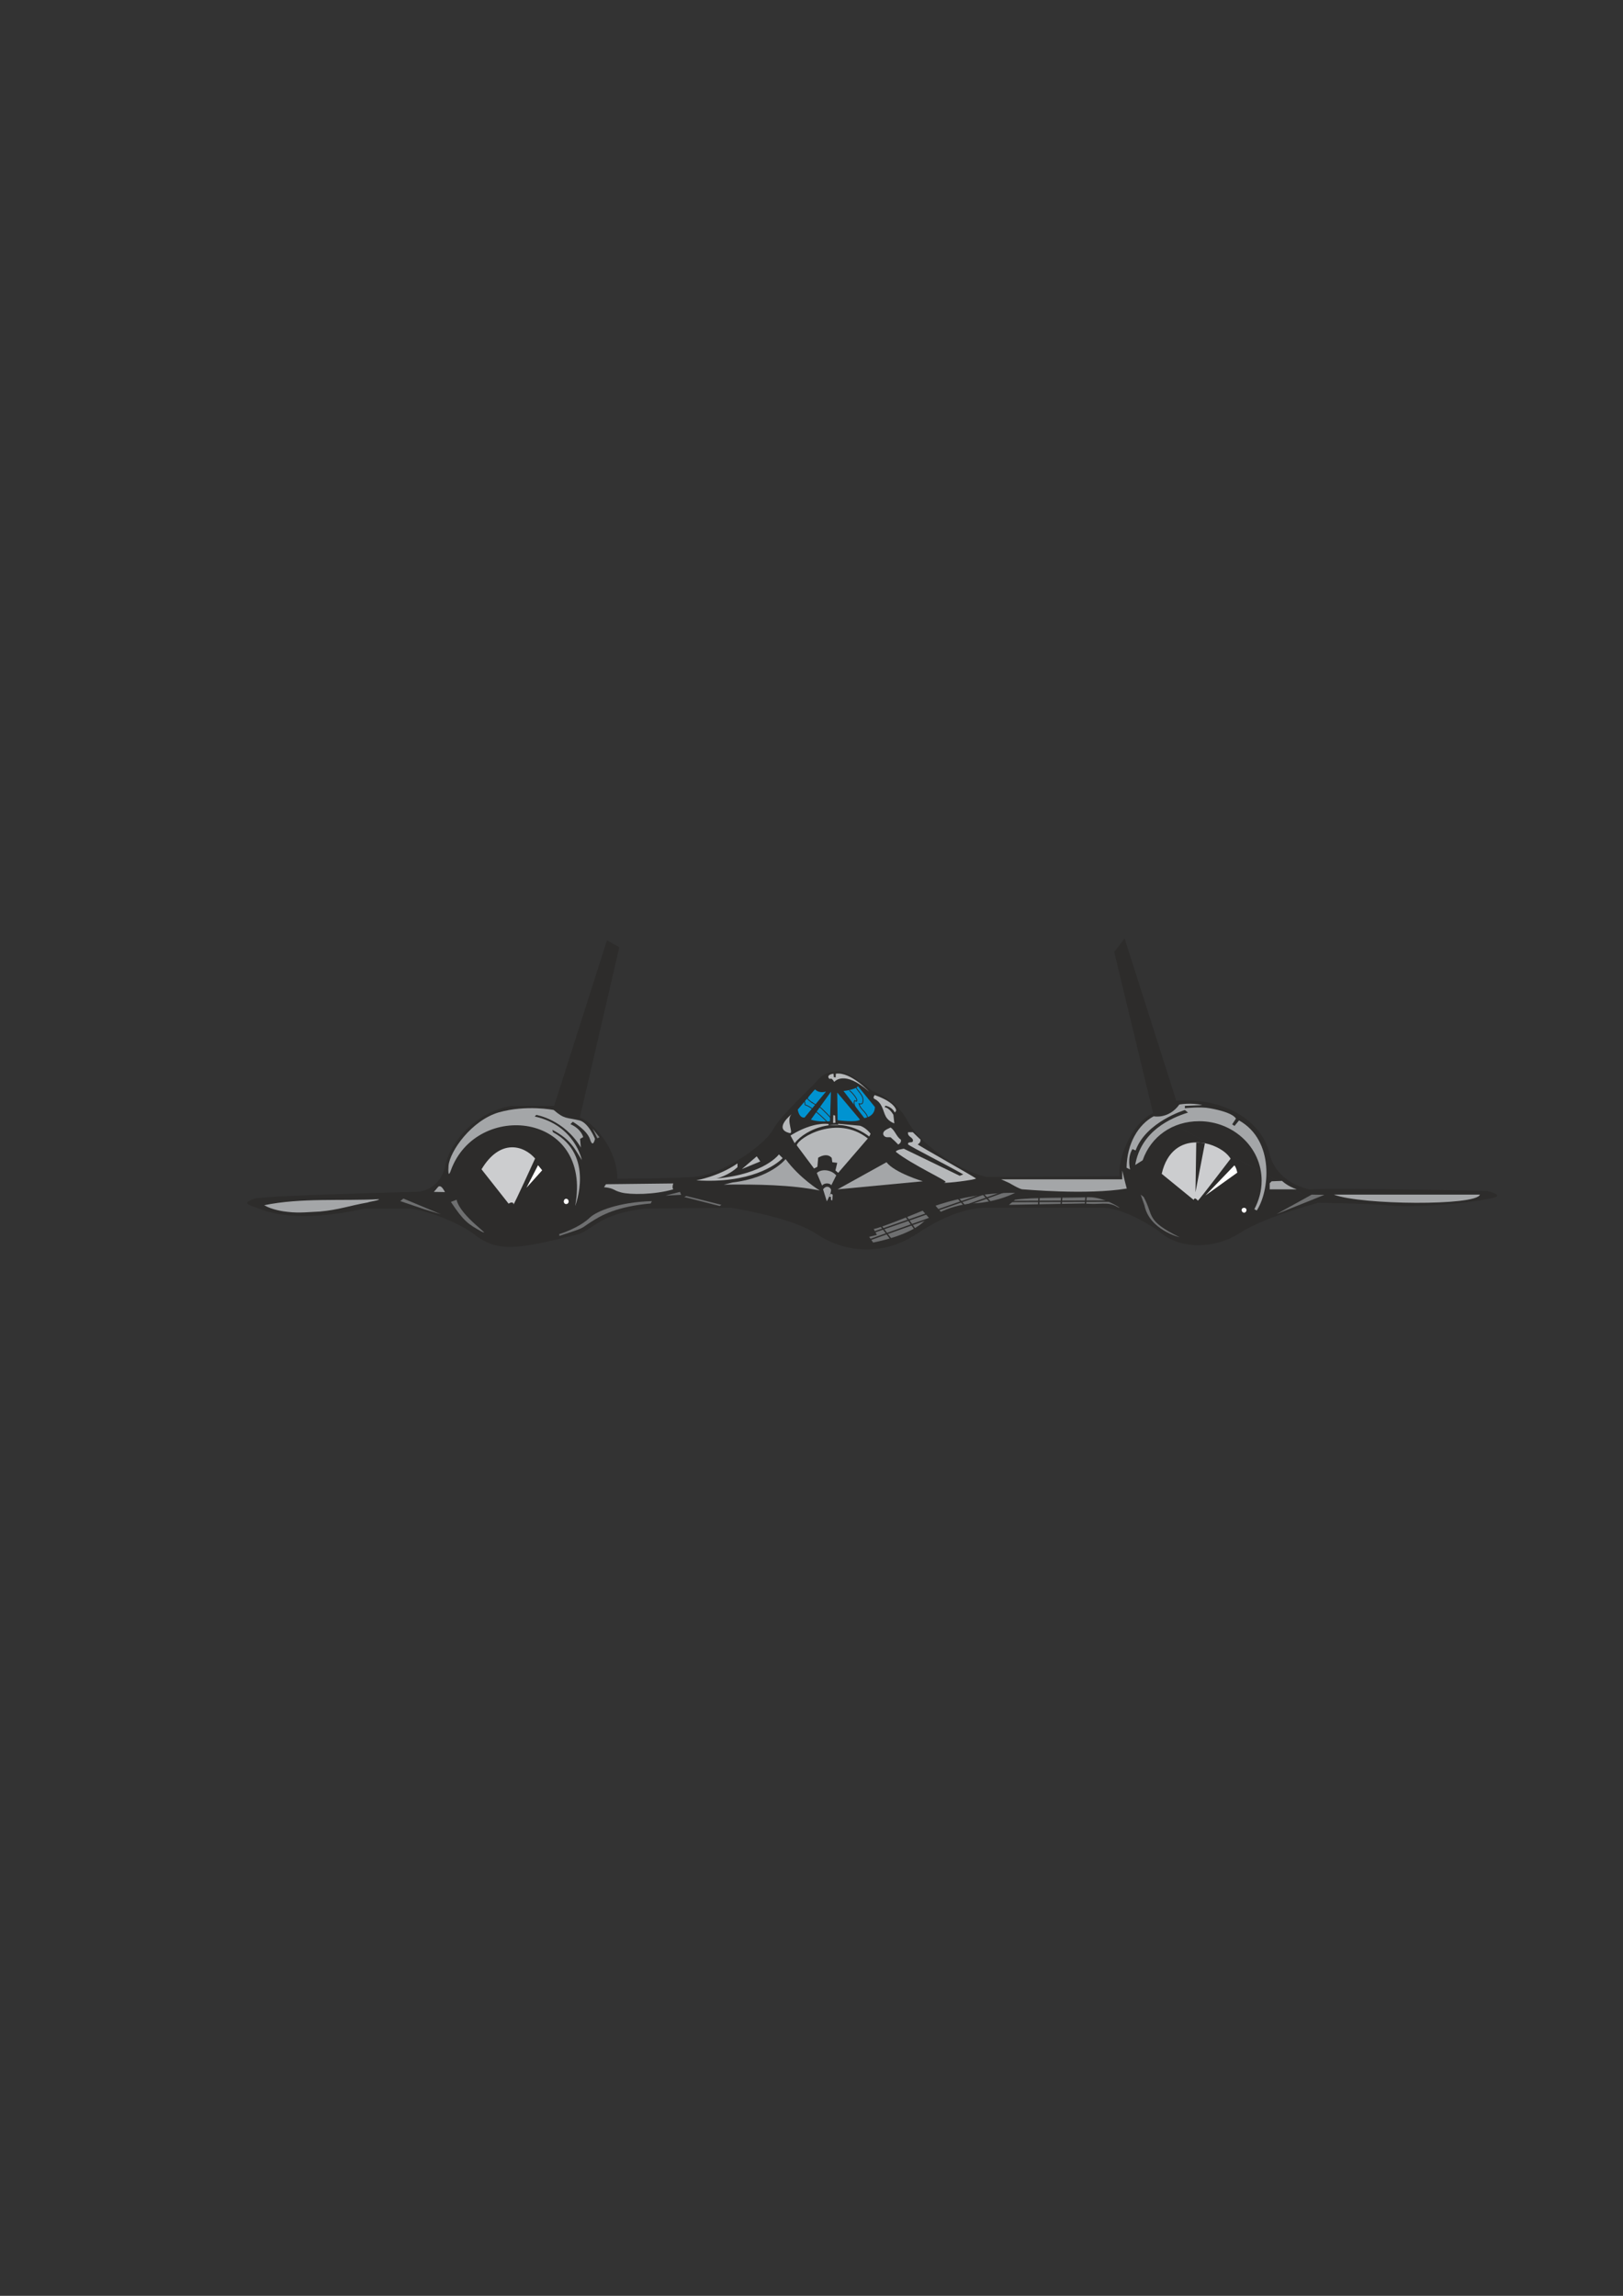 <?xml version="1.0" encoding="utf-8"?>
<!-- Created by UniConvertor 2.0rc4 (https://sk1project.net/) -->
<svg xmlns="http://www.w3.org/2000/svg" height="841.89pt" viewBox="0 0 595.276 841.89" width="595.276pt" version="1.1" xmlns:xlink="http://www.w3.org/1999/xlink" id="a9c70c5e-f612-11ea-ab05-dcc15c148e23">

<rect x="0" y="0" width="595.276" height="841.89" fill="#333333" stroke="none"/>

<g>
	<path style="fill:#2d2c2b;" d="M 483.542,441.105 C 483.542,441.105 502.982,441.321 510.398,442.113 517.886,442.833 536.75,441.681 547.406,439.305 552.23,438.297 545.39,436.713 545.39,436.713 545.39,436.713 493.838,435.561 480.23,436.137 480.23,436.137 468.206,434.193 465.542,422.745 462.734,411.369 449.63,402.585 432.206,403.593 430.406,403.737 431.414,403.593 431.414,403.593 L 412.478,344.121 408.662,349.089 422.918,408.201 483.542,441.105 Z" />
	<path style="fill:#2d2c2b;" d="M 422.918,408.201 C 414.494,412.089 409.742,425.985 410.678,431.313 L 361.646,431.601 C 350.342,428.649 337.094,419.073 332.774,410.937 328.526,402.729 319.886,400.065 319.886,400.065 319.886,400.065 312.038,392.721 307.07,392.865 302.102,393.081 300.518,395.385 299.15,396.897 297.854,398.553 285.974,409.353 283.454,414.321 281.006,419.289 265.238,430.953 254.15,431.601 243.062,432.249 226.43,432.249 226.43,432.249 226.43,420.873 216.998,411.153 212.678,409.785 L 227.15,347.361 222.614,344.841 203.246,405.537 187.478,405.537 C 174.95,407.697 165.302,418.137 163.286,427.497 161.27,437.073 152.702,437.073 152.702,437.073 152.702,437.073 96.83,438.369 93.158,439.593 89.558,440.889 90.206,441.609 93.158,442.545 96.038,443.409 105.83,449.313 133.766,443.193 L 150.686,443.193 C 161.126,444.921 171.134,450.393 173.726,452.481 182.51,459.465 189.854,458.097 211.166,452.841 217.646,451.329 219.014,445.209 236.582,443.193 L 268.19,442.905 C 268.19,442.905 290.438,446.361 299.438,452.481 308.438,458.601 322.694,461.481 336.23,452.481 349.694,443.409 358.694,442.905 361.286,442.905 363.662,442.905 404.774,442.905 404.774,442.905 413.558,443.193 425.15,451.545 425.15,451.545 432.278,458.097 445.166,458.313 454.67,452.193 464.102,446.073 483.47,441.105 483.47,441.105 L 422.918,408.201 Z" />
	<path style="fill:#cccdcf;" d="M 176.606,428.793 L 186.542,441.393 C 187.478,440.745 188.342,440.817 188.342,441.609 188.342,442.257 196.262,424.833 196.262,424.833 192.014,419.937 183.374,417.489 176.606,428.793 L 176.606,428.793 Z" />
	<path style="fill:#ffffff;" d="M 193.094,435.561 L 197.342,427.281 198.854,429.153 193.094,435.561 Z" />
	<path style="fill:#7e7f80;" d="M 219.086,417.417 L 219.878,417.057 217.358,413.889 219.086,417.417 Z" />
	<path style="fill:#ffffff;" d="M 193.598,407.625 L 194.03,406.761 C 194.03,406.761 198.854,406.905 200.654,408.561 L 200.366,409.065 C 200.366,409.065 198.206,407.769 193.598,407.625 L 193.598,407.625 Z" />
	<path style="fill:#ffffff;" d="M 207.638,441.537 C 208.214,441.537 208.574,441.105 208.574,440.601 208.574,440.097 208.214,439.593 207.638,439.593 207.134,439.593 206.774,440.097 206.774,440.601 206.774,441.105 207.134,441.537 207.638,441.537 L 207.638,441.537 Z" />
	<path style="fill:#b6b8ba;" d="M 298.574,428.505 L 299.798,427.857 300.086,424.545 C 301.742,423.537 303.758,423.105 305.054,424.617 L 305.27,426.201 307.07,426.417 306.422,429.225 307.43,430.089 318.302,417.489 C 307.07,408.561 292.742,417.201 292.238,420.009 L 298.574,428.505 Z" />
	<g>
		<path style="fill:#0093d1;" d="M 295.118,409.785 L 302.966,400.281 C 300.158,401.073 299.006,399.489 298.934,399.489 298.79,399.489 292.598,406.905 292.598,406.905 293.246,410.361 295.118,409.785 295.118,409.785 L 295.118,409.785 Z" />
		<path style="fill:#0093d1;" d="M 304.406,411.153 L 304.766,400.353 297.422,410.577 C 300.302,411.585 304.406,411.153 304.406,411.153 L 304.406,411.153 Z" />
		<path style="fill:#0093d1;" d="M 307.214,410.793 C 307.214,410.793 314.198,411.729 315.422,410.577 L 307.07,400.641 307.214,410.793 Z" />
		<path style="fill:#0093d1;" d="M 309.374,400.065 C 309.374,400.065 313.55,399.705 314.702,398.337 L 320.894,405.969 C 320.822,409.641 317.006,410.001 317.006,410.001 L 309.374,400.065 Z" />
	</g>
	<path style="fill:#b6b8ba;" d="M 305.558,411.801 L 305.63,408.921 306.278,409.065 306.422,411.729 305.558,411.801 Z" />
	<path style="fill:#b6b8ba;" d="M 307.358,412.665 L 307.43,412.089 315.35,412.809 C 317.654,413.457 319.31,415.761 319.31,415.761 L 318.806,416.769 C 307.718,408.345 295.406,414.105 291.446,419.217 L 289.934,416.409 C 295.694,412.809 300.734,411.801 303.902,412.161 L 303.902,412.665 307.358,412.665 Z" />
	<path style="fill:#b6b8ba;" d="M 303.83,395.097 C 304.55,396.537 304.55,394.377 305.99,396.753 305.99,396.753 309.518,392.073 318.806,400.353 318.806,400.353 311.966,392.937 306.566,393.729 L 306.494,395.097 305.846,395.025 305.702,393.729 C 303.398,394.017 303.83,395.097 303.83,395.097 L 303.83,395.097 Z" />
	<path style="fill:#b6b8ba;" d="M 277.55,424.041 L 278.846,425.913 272.078,428.721 277.55,424.041 Z" />
	<path style="fill:#b6b8ba;" d="M 270.494,426.633 C 263.366,431.529 255.374,432.825 255.374,432.825 275.102,434.121 284.678,427.209 287.054,424.689 L 285.686,423.321 C 285.686,423.321 280.574,430.521 262.79,432.177 262.79,432.177 267.11,431.169 270.494,428.001 L 270.494,426.633 Z" />
	<path style="fill:#b6b8ba;" d="M 289.502,415.473 C 291.446,416.049 288.134,410.793 290.294,408.633 290.294,408.633 283.526,413.961 289.502,415.473 L 289.502,415.473 Z" />
	<path style="fill:#b6b8ba;" d="M 320.822,401.577 C 328.67,404.313 328.814,407.337 328.67,407.337 328.67,407.337 328.166,407.985 328.166,407.985 328.166,407.985 327.374,405.969 324.71,405.465 L 324.494,406.041 C 324.494,406.041 326.006,406.041 327.662,408.777 L 328.022,411.945 C 328.022,411.945 325.862,411.297 324.854,409.353 323.846,407.481 323.702,404.529 320.822,403.017 319.886,402.657 320.822,401.577 320.822,401.577 L 320.822,401.577 Z" />
	<path style="fill:#b6b8ba;" d="M 324.926,414.321 C 324.278,414.753 323.774,415.257 323.99,416.121 324.638,417.417 325.79,416.913 326.654,417.057 327.662,417.921 328.598,418.785 329.462,419.721 330.11,419.289 330.614,418.785 330.398,417.921 328.742,416.769 328.31,414.609 326.654,413.457 326.15,413.745 325.502,413.961 324.926,414.321 L 324.926,414.321 Z" />
	<path style="fill:#b6b8ba;" d="M 328.742,422.529 C 328.166,422.097 329.462,421.737 329.75,421.593 L 331.478,421.233 351.998,431.169 353.294,430.665 C 347.318,427.209 333.926,420.513 333.062,419.649 332.774,418.209 335.294,419.649 334.79,417.849 334.286,416.841 332.774,416.697 333.062,415.185 333.638,415.185 334.286,415.185 334.79,415.185 335.726,416.049 336.59,416.985 337.598,417.849 337.742,418.713 337.238,419.289 336.59,419.649 337.238,420.297 357.326,431.529 357.974,432.177 357.47,432.681 347.174,433.977 346.382,433.689 346.238,433.689 346.526,433.545 346.814,433.473 347.822,433.185 334.718,427.209 328.742,422.529 L 328.742,422.529 Z" />
	<path style="fill:#cccdcf;" d="M 438.758,418.929 C 433.358,418.929 428.03,421.953 426.086,430.449 L 437.822,440.025 C 438.182,438.657 439.334,440.313 439.334,440.313 440.126,439.665 451.358,424.905 451.358,424.905 449.774,422.313 446.102,420.081 441.926,419.217 L 438.758,418.929 Z" />
	<path style="fill:#2d2c2b;" d="M 438.758,418.929 L 438.47,437.217 441.926,419.217 438.758,418.929 Z" />
	<path style="fill:#ffffff;" d="M 452.726,427.353 C 453.446,428.073 453.806,430.017 453.806,430.017 L 442.142,438.369 452.726,427.353 Z" />
	<path style="fill:#ffffff;" d="M 456.326,444.705 C 456.83,444.705 457.19,444.129 457.19,443.769 457.19,443.265 456.83,442.905 456.326,442.905 455.75,442.905 455.39,443.265 455.39,443.769 455.39,444.129 455.75,444.705 456.326,444.705 L 456.326,444.705 Z" />
	<g>
		<path style="fill:#a4a6a8;" d="M 301.886,436.137 C 302.894,434.697 304.262,435.057 304.766,436.137 305.126,437.217 303.254,440.529 303.254,440.529 L 301.886,436.137 Z" />
		<path style="fill:#a4a6a8;" d="M 304.694,437.721 L 305.414,438.081 305.27,440.241 304.766,439.953 304.766,438.945 304.118,438.801 304.694,437.721 Z" />
		<path style="fill:#a4a6a8;" d="M 301.526,434.769 C 302.39,433.617 304.406,433.833 304.91,434.625 L 306.71,431.025 C 304.694,428.721 301.094,428.649 299.582,430.161 L 301.526,434.769 Z" />
		<path style="fill:#a4a6a8;" d="M 139.022,439.737 C 125.558,440.457 110.294,439.161 96.902,441.969 99.71,443.625 103.958,444.273 105.614,444.417 109.934,444.921 113.75,444.417 117.422,444.273 124.406,443.625 128.222,442.113 134.846,440.961 135.638,440.601 139.022,440.241 139.022,439.737 L 139.022,439.737 Z" />
		<path style="fill:#a4a6a8;" d="M 159.11,437.073 L 163.214,437.145 C 163.214,437.145 162.566,435.921 162.062,435.417 161.414,434.769 160.766,434.985 160.55,435.417 160.19,435.921 159.11,437.073 159.11,437.073 L 159.11,437.073 Z" />
		<path style="fill:#a4a6a8;" d="M 165.374,429.153 C 174.734,403.449 217.502,407.697 210.95,442.257 210.95,442.257 218.366,423.537 202.814,415.185 L 202.598,414.321 C 209.438,417.849 210.95,421.593 213.398,425.409 213.398,425.409 210.95,412.665 196.118,409.425 L 196.694,408.849 C 196.694,408.849 206.918,410.505 213.038,420.801 L 212.75,417.633 213.902,416.985 C 213.902,416.985 213.254,414.033 209.222,412.233 L 210.086,411.369 C 210.086,411.369 215.342,414.393 216.422,417.849 217.502,421.233 218.222,417.633 218.222,417.633 218.222,417.633 215.918,411.729 212.534,410.865 207.782,409.713 207.062,410.505 203.102,407.049 203.102,407.049 193.166,405.033 182.942,407.913 172.934,410.865 165.014,422.097 164.51,427.497 164.15,432.969 165.374,429.153 165.374,429.153 L 165.374,429.153 Z" />
		<path style="fill:#a4a6a8;" d="M 222.254,434.265 L 246.95,433.977 C 246.374,435.633 246.95,436.137 246.95,436.137 239.966,438.153 231.182,438.153 227.87,437.289 224.558,436.425 225.566,435.777 221.534,435.345 L 222.254,434.265 Z" />
		<path style="fill:#a4a6a8;" d="M 265.454,434.409 C 277.838,434.265 290.294,434.481 300.662,436.569 300.662,436.569 293.39,432.177 288.134,425.049 288.134,425.049 282.806,431.961 268.694,433.617 L 265.454,434.409 Z" />
		<path style="fill:#a4a6a8;" d="M 307.214,436.137 L 338.462,433.185 C 338.462,433.185 328.166,430.089 325.142,426.201 L 307.214,436.137 Z" />
		<path style="fill:#a4a6a8;" d="M 367.19,432.465 L 411.614,432.465 411.614,429.225 C 412.334,432.465 413.27,435.849 413.27,435.849 398.366,438.297 375.902,436.137 375.038,436.137 374.03,436.137 370.214,433.833 370.214,433.833 L 367.19,432.465 Z" />
		<path style="fill:#a4a6a8;" d="M 419.102,425.481 L 416.366,427.209 C 418.526,414.681 429.398,410.001 435.734,407.985 L 434.582,407.049 C 434.582,407.049 420.326,411.369 416.51,421.881 L 415.358,421.377 C 413.342,424.545 414.494,428.865 414.494,428.865 L 413.198,428.217 C 413.342,419.289 417.518,412.377 423.134,409.353 423.134,409.353 428.606,410.505 432.566,405.033 432.566,405.033 436.742,404.241 440.99,405.249 L 434.582,405.537 434.582,406.401 C 434.582,406.401 440.342,405.753 443.654,406.401 452.654,407.985 453.302,410.217 453.302,410.217 L 451.934,412.305 452.798,412.881 454.454,410.865 C 467.702,418.353 465.542,437.001 460.934,443.913 L 460.07,443.409 C 461.726,440.241 462.734,436.785 462.734,432.969 462.734,420.585 452.15,411.153 439.838,411.153 430.046,411.153 422.126,416.769 419.102,425.481 L 419.102,425.481 Z" />
		<path style="fill:#a4a6a8;" d="M 475.622,436.137 C 472.166,434.985 470.222,433.041 470.222,433.041 L 466.406,433.185 465.686,433.905 465.686,436.137 475.622,436.137 Z" />
		<path style="fill:#a4a6a8;" d="M 489.23,438.081 C 499.238,441.897 541.502,442.257 542.798,438.081 L 489.23,438.081 Z" />
	</g>
	<path style="stroke:#2d2c2b;stroke-width:0.288;stroke-miterlimit:10.433;fill:none;" d="M 294.038,403.809 C 294.47,403.953 294.686,403.593 294.974,403.737 295.334,404.097 295.118,405.249 295.478,405.249 297.35,405.609 302.03,409.929 303.686,411.729" />
	<path style="stroke:#2d2c2b;stroke-width:0.288;stroke-miterlimit:10.433;fill:none;" d="M 296.486,402.513 C 294.254,401.793 299.222,405.465 297.71,404.169 298.862,405.105 300.302,405.609 301.31,406.473 302.678,407.769 303.83,408.921 305.126,410.433" />
	<path style="stroke:#2d2c2b;stroke-width:0.288;stroke-miterlimit:10.433;fill:none;" d="M 311.534,399.921 C 312.038,400.065 314.414,402.729 314.27,403.521 314.27,404.313 313.55,403.377 313.406,403.665 312.902,404.889 313.91,406.041 313.91,407.481" />
	<path style="stroke:#2d2c2b;stroke-width:0.288;stroke-miterlimit:10.433;fill:none;" d="M 313.982,398.841 C 315.062,400.641 317.222,402.153 316.358,404.457 316.214,404.889 315.566,404.889 315.062,404.745 315.566,407.049 318.014,407.769 318.302,410.217" />
	<g>
		<path style="fill:#6e6f70;" d="M 418.382,438.081 L 419.462,438.945 C 423.278,445.785 419.966,447.441 432.638,453.705 432.638,453.705 421.55,451.041 419.75,441.969 L 418.382,438.081 Z" />
		<path style="fill:#6e6f70;" d="M 146.798,440.457 L 147.95,439.521 161.702,445.281 155.726,443.481 146.798,440.457 Z" />
		<path style="fill:#6e6f70;" d="M 165.374,440.745 C 169.982,447.729 171.782,448.953 176.462,451.545 181.214,453.921 168.83,446.073 167.462,439.953 L 165.374,440.745 Z" />
		<path style="fill:#6e6f70;" d="M 205.19,453.201 C 215.126,449.961 212.606,450.753 216.566,448.233 220.526,445.641 226.07,442.473 238.67,441.321 L 239.102,440.457 C 227.006,440.817 218.87,444.129 216.422,446.433 212.246,450.465 205.118,452.553 205.118,452.553 L 205.19,453.201 Z" />
		<path style="fill:#6e6f70;" d="M 249.398,437.073 L 249.83,438.153 244.07,438.441 249.398,437.073 Z" />
		<path style="fill:#6e6f70;" d="M 251.702,438.585 L 264.59,441.825 263.942,442.257 250.982,438.945 251.702,438.585 Z" />
		<path style="fill:#6e6f70;" d="M 481.094,438.081 L 485.774,438.153 468.206,445.209 481.094,438.081 Z" />
		<path style="fill:#6e6f70;" d="M 320.246,455.649 C 333.062,453.057 337.742,449.025 338.678,448.089 339.542,447.225 347.462,441.897 356.75,441.321 366.038,440.817 372.302,437.433 372.302,437.433 372.302,437.433 355.31,436.785 338.534,443.913 321.974,450.753 320.462,450.681 320.462,450.681 L 321.614,452.841 318.806,453.561 320.246,455.649 Z" />
		<path style="fill:#6e6f70;" d="M 372.302,439.953 L 370.07,441.825 397.574,441.321 C 403.55,441.969 405.998,440.457 409.598,442.473 413.27,444.489 405.71,438.873 399.23,439.017 392.75,439.305 378.134,439.017 372.302,439.953 L 372.302,439.953 Z" />
	</g>
	<path style="stroke:#2d2c2b;stroke-width:0.504;stroke-miterlimit:10.433;fill:none;" d="M 369.998,440.601 L 409.022,440.457" />
	<path style="stroke:#2d2c2b;stroke-width:0.504;stroke-miterlimit:10.433;fill:none;" d="M 381.086,438.729 L 380.942,442.401" />
	<path style="stroke:#2d2c2b;stroke-width:0.504;stroke-miterlimit:10.433;fill:none;" d="M 389.438,438.585 L 389.15,442.473" />
	<path style="stroke:#2d2c2b;stroke-width:0.504;stroke-miterlimit:10.433;fill:none;" d="M 398.366,438.225 L 398.078,442.113" />
	<path style="stroke:#2d2c2b;stroke-width:0.504;stroke-miterlimit:10.433;fill:none;" d="M 318.662,452.481 L 366.326,435.921" />
	<path style="stroke:#2d2c2b;stroke-width:0.504;stroke-miterlimit:10.433;fill:none;" d="M 317.51,455.145 L 370.43,436.281" />
	<path style="stroke:#2d2c2b;stroke-width:0.504;stroke-miterlimit:10.433;fill:none;" d="M 320.462,446.073 L 327.806,455.721" />
	<path style="stroke:#2d2c2b;stroke-width:0.504;stroke-miterlimit:10.433;fill:none;" d="M 330.398,443.409 L 335.942,451.257" />
	<path style="stroke:#2d2c2b;stroke-width:4.752;stroke-miterlimit:10.433;fill:none;" d="M 338.894,440.889 L 344.078,446.865" />
	<path style="stroke:#2d2c2b;stroke-width:0.504;stroke-miterlimit:10.433;fill:none;" d="M 350.27,438.081 L 354.662,443.121" />
	<path style="stroke:#2d2c2b;stroke-width:0.504;stroke-miterlimit:10.433;fill:none;" d="M 359.414,436.569 L 364.238,441.897" />
</g>
</svg>
